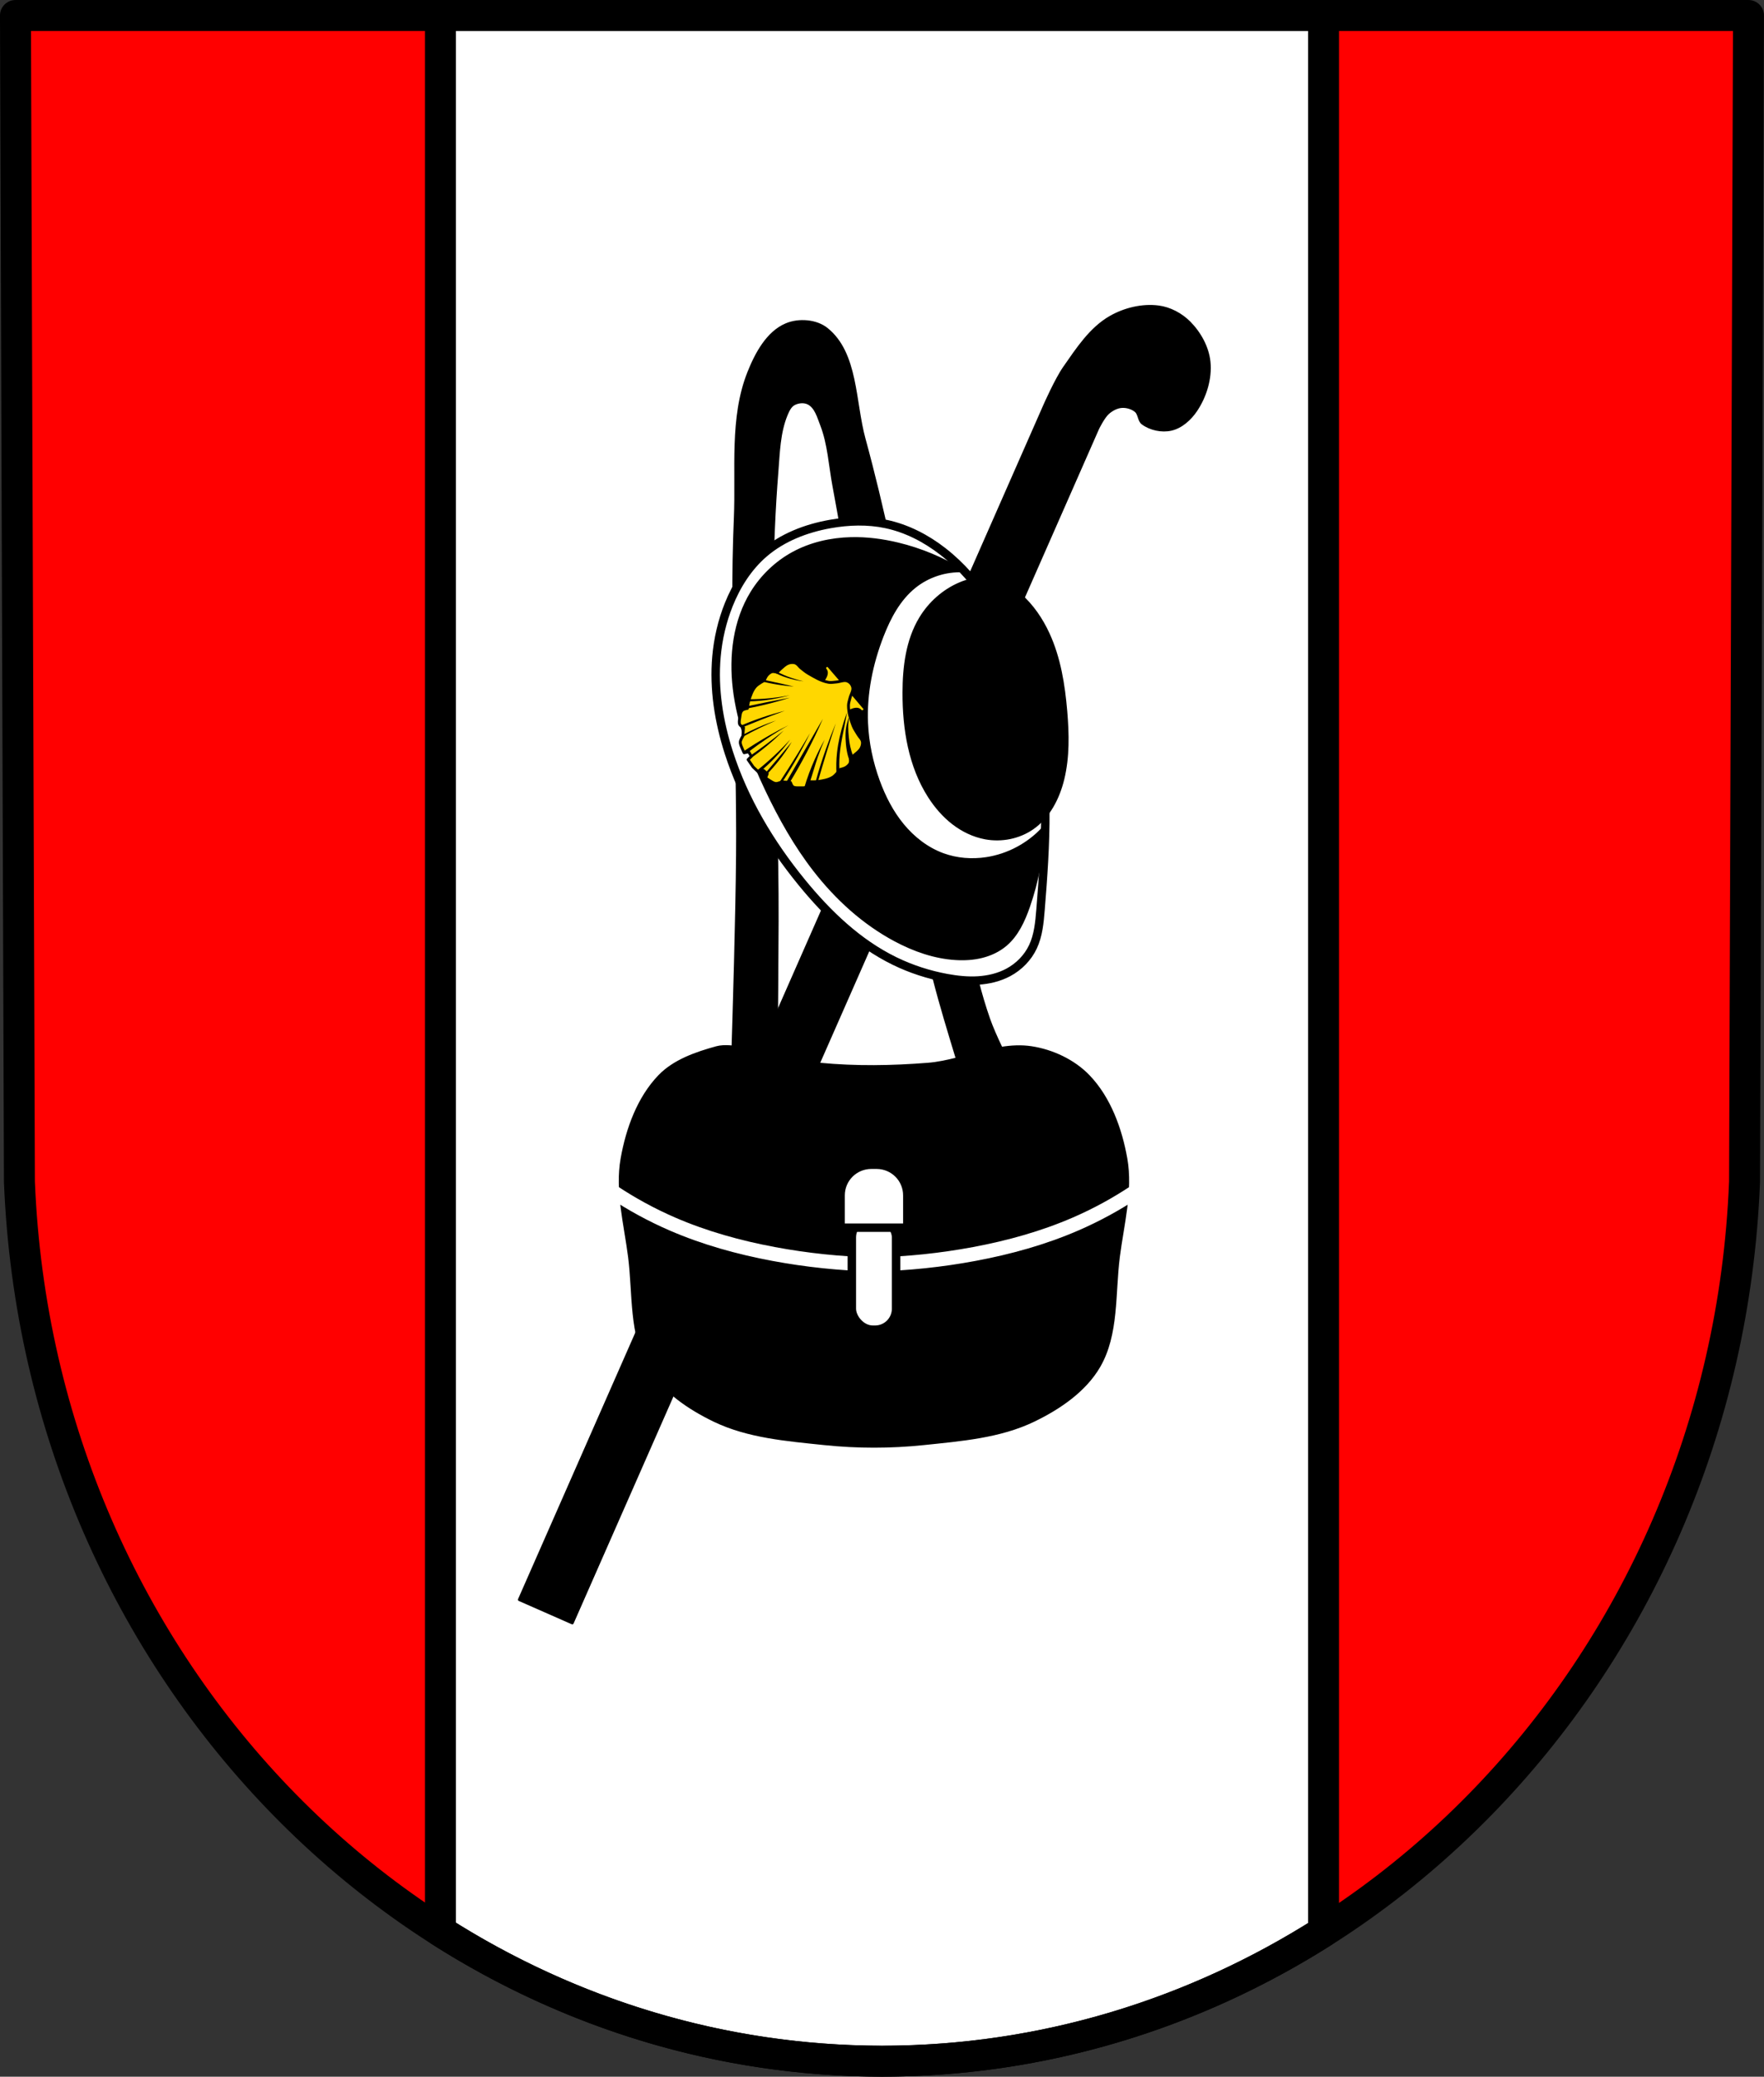 <?xml version="1.0" encoding="UTF-8" standalone="no"?>
<svg
   xmlns:dc="http://purl.org/dc/elements/1.1/"
   xmlns:cc="http://creativecommons.org/ns#"
   xmlns:rdf="http://www.w3.org/1999/02/22-rdf-syntax-ns#"
   xmlns:svg="http://www.w3.org/2000/svg"
   xmlns="http://www.w3.org/2000/svg"
   xmlns:sodipodi="http://sodipodi.sourceforge.net/DTD/sodipodi-0.dtd"
   xmlns:inkscape="http://www.inkscape.org/namespaces/inkscape"
   version="1.1"
   viewBox="0 0 627 738"
   id="svg2"
   inkscape:version="0.48.4 r9939"
   width="100%"
   height="100%"
   sodipodi:docname="result(7).svg">
  <rect x="0" y="0" width="627" height="738" fill="#333333" stroke="none"/>
  <defs
     id="defs44" />
  <sodipodi:namedview
     pagecolor="#ffffff"
     bordercolor="#666666"
     borderopacity="1"
     objecttolerance="10"
     gridtolerance="10"
     guidetolerance="10"
     inkscape:pageopacity="0"
     inkscape:pageshadow="2"
     inkscape:window-width="640"
     inkscape:window-height="480"
     id="namedview42"
     showgrid="false"
     inkscape:zoom="0.3197832"
     inkscape:cx="313.5"
     inkscape:cy="369"
     inkscape:window-x="0"
     inkscape:window-y="0"
     inkscape:window-maximized="0"
     inkscape:current-layer="svg2" />
  <path
     d="m621.49 5.506-1.408 414.46c-6.856 174.34-142.31 312.42-306.59 312.52-164.12-0.214-299.63-138.34-306.59-312.52l-1.408-414.46h307.99z"
     fill="#f00"
     id="path6" />
  <path
     transform="translate(0 -3.1437e-5)"
     d="m156.56 5.5v680.81c46.016 29.262 99.743 46.113 156.94 46.188 57.216-0.035 110.93-16.851 156.94-46.062v-680.94h-156.94-156.94z"
     fill="#fff"
     stroke="#000"
     stroke-linecap="round"
     stroke-linejoin="round"
     stroke-width="11"
     id="path8" />
  <path
     d="m411.82 109.07c-5.8-0.761-12.088 0.762-17.161 3.675-7.026 4.034-11.736 11.318-16.376 17.959-2.854 4.085-6.908 13.259-6.908 13.259l-186.78 424.51 18.821 8.281 186.78-424.51s2.002-4.121 3.696-5.569c1.341-1.146 3.05-2.085 4.81-2.203 1.738-0.116 3.643 0.429 4.997 1.524 1.312 1.061 1.099 3.424 2.457 4.427 2.775 2.048 6.761 2.897 10.123 2.132 3.614-0.822 6.755-3.693 8.818-6.772 3.301-4.928 5.249-11.273 4.654-17.174-0.523-5.186-3.348-10.274-7.022-13.971-2.878-2.896-6.862-5.037-10.91-5.569z"
     stroke="#000"
     stroke-dashoffset="3.118"
     stroke-linecap="round"
     stroke-linejoin="round"
     id="path10" />
  <path
     d="m621.49 5.506-1.408 414.46c-6.856 174.34-142.31 312.42-306.59 312.52-164.12-0.214-299.63-138.34-306.59-312.52l-1.408-414.46h307.99z"
     fill="none"
     stroke="#000"
     stroke-linecap="round"
     stroke-linejoin="round"
     stroke-width="11"
     id="path12" />
  <path
     d="m279.47 115.37c-6.655 2.801-10.679 10.352-13.344 17.062-6.389 16.091-4.04 34.422-4.781 51.719-1.707 39.839 1.116 79.751 0.781 119.62-0.191 22.766-1.233 56.555-1.594 68.281-0.418-0.035-0.83-0.069-1.25-0.094-1.533-0.089-3.113-0.064-4.594 0.344-7.285 2.007-15.037 4.685-20.281 10.125-7.448 7.726-11.442 18.746-13.312 29.312-2.036 11.501 1.187 23.351 2.656 34.938 1.658 13.069 0.301 27.527 6.938 38.906 5.054 8.666 14.153 14.826 23.188 19.188 12.023 5.804 25.909 6.894 39.188 8.281 11.666 1.219 23.522 1.22 35.188 0 13.268-1.388 27.143-2.48 39.156-8.281 9.034-4.362 18.133-10.521 23.188-19.188 6.637-11.379 5.28-25.838 6.938-38.906 1.47-11.587 4.692-23.437 2.656-34.938-1.871-10.567-5.867-21.584-13.312-29.312-5.236-5.435-12.791-8.978-20.25-10.125-3.593-0.553-7.171-0.352-10.75 0.219-1.767-3.701-3.421-7.44-4.438-10.344-6.268-17.9-8.738-36.914-12.812-55.438-11.026-50.126-17.933-101.22-31.478-150.72-3.63-13.267-2.578-30.449-13.303-39.06-3.759-3.018-9.931-3.464-14.375-1.594zm7.967 27.972c2.594 1.41 3.496 4.838 4.565 7.591 2.675 6.889 3.019 14.47 4.387 21.732 4.628 24.562 8.035 49.35 12.925 73.861 6.771 33.941 14.124 67.787 22.719 101.31 2.45 9.558 5.308 18.837 8.219 28.438-3.455 0.873-6.921 1.63-10.406 1.906-12.752 1.012-25.642 1.219-38.375 0-5.259-0.503-10.415-1.822-15.562-3.125 0.139-14.964 0.291-31.687 0.344-47.531 0.177-53.25-4.358-106.67-0.094-159.75 0.552-6.869 0.682-14.037 3.312-20.406 0.604-1.462 1.371-3.109 2.765-3.855 1.53-0.818 3.677-1.002 5.201-0.173z"
     stroke="#000"
     stroke-width="1px"
     id="path14" />
  <path
     d="m310.65 449.35c-11.98-0.277-23.937-1.526-35.715-3.731-12.322-2.307-24.482-5.672-35.982-10.661-7.34-3.185-14.396-7.025-21.056-11.461"
     fill="none"
     stroke="#fff"
     stroke-linecap="round"
     stroke-width="5"
     id="path16" />
  <path
     d="m310.65 449.35c11.98-0.277 23.937-1.526 35.715-3.731 12.322-2.307 24.482-5.672 35.982-10.661 7.34-3.185 14.396-7.025 21.056-11.461"
     fill="none"
     stroke="#fff"
     stroke-linecap="round"
     stroke-width="5"
     id="path18" />
  <rect
     x="302.78"
     y="432.29"
     width="15.725"
     height="40.246"
     rx="7.463"
     ry="7.463"
     fill="#fff"
     stroke="#000"
     stroke-dashoffset="3.118"
     stroke-linecap="round"
     stroke-linejoin="round"
     stroke-width="3"
     id="rect20" />
  <path
     d="m309.72 413.91c-6.054 0-10.938 4.852-10.938 10.906v11.469h23.719v-11.469c0-6.054-4.883-10.906-10.938-10.906h-1.844z"
     fill="#fff"
     stroke="#000"
     stroke-dashoffset="3.118"
     stroke-linecap="round"
     stroke-linejoin="round"
     stroke-width="3"
     id="path22" />
  <path
     d="m362.77 237.09c-5.833-15.67-14.422-30.829-27.617-41.099-5.955-4.635-12.825-8.208-20.208-9.769-6.521-1.379-13.309-1.167-19.871 0-8.565 1.523-16.989 4.76-23.576 10.443-5.619 4.848-9.7 11.304-12.461 18.191-2.37 5.911-3.817 12.184-4.378 18.528-1.015 11.467 0.86 23.064 4.378 34.025 5.425 16.901 14.708 32.402 25.933 46.152 9.191 11.258 19.944 21.588 33.006 27.961 5.857 2.858 12.114 4.884 18.524 6.064 3.674 0.676 7.418 1.077 11.147 0.848s7.451-1.105 10.744-2.869c3.774-2.021 6.931-5.224 8.757-9.096 1.918-4.067 2.329-8.657 2.694-13.138 1.9-23.277 3.329-47-2.021-69.734-1.319-5.605-3.043-11.111-5.052-16.507"
     fill="#fff"
     stroke="#000"
     stroke-linecap="round"
     stroke-width="3"
     id="path24" />
  <path
     d="m342.22 202.9c-7.106-4.379-14.907-7.628-23.021-9.588-5.477-1.323-11.113-2.062-16.746-1.924-7.149 0.176-14.322 1.802-20.597 5.23-5.982 3.268-11.063 8.148-14.634 13.955-6.18 10.049-7.656 22.446-6.258 34.16 1.497 12.549 6.069 24.538 11.491 35.954 4.774 10.053 10.263 19.817 17.093 28.604 7.806 10.042 17.418 18.8 28.639 24.789 6.692 3.572 14.019 6.161 21.592 6.605 3.116 0.183 6.27-2e-3 9.296-0.766 3.026-0.764 5.926-2.122 8.315-4.132 4.105-3.453 6.435-8.551 8.201-13.617 3.118-8.947 4.881-18.363 5.212-27.832-5.261 5.732-12.517 9.598-20.209 10.766-5.132 0.78-10.468 0.373-15.348-1.395-5.64-2.043-10.548-5.855-14.368-10.481-3.82-4.626-6.594-10.047-8.654-15.681-2.414-6.601-3.882-13.559-4.186-20.581-0.459-10.581 1.733-21.179 5.581-31.046 2.561-6.566 6.007-13.039 11.511-17.441 4.782-3.826 10.974-5.847 17.093-5.581"
     stroke="#000"
     stroke-width="1px"
     id="path26" />
  <path
     d="m350.94 205.69c-3.325-0.341-6.692 0.434-9.767 1.744-5.779 2.462-10.693 6.84-13.953 12.209-4.76 7.838-5.908 17.341-5.93 26.511-0.031 12.869 2.101 26.156 9.069 36.976 2.292 3.559 5.096 6.816 8.449 9.4 3.353 2.584 7.271 4.483 11.434 5.251 5.755 1.061 11.94-0.146 16.744-3.488 5.742-3.994 9.163-10.645 10.814-17.441 1.904-7.839 1.727-16.031 1.046-24.069-0.799-9.436-2.319-18.956-6.279-27.557-2.42-5.257-5.764-10.138-10.116-13.953-3.259-2.857-7.2-5.139-11.511-5.581"
     stroke="#000"
     stroke-width="1px"
     id="path28" />
  <g
     transform="matrix(1.543 .014 -.014 1.543 961.71 -138.7)"
     id="g30">
    <path
       d="m-433.15 252.8c0.595-0.684 1.151-1.394 1.661-2.124 0.278-0.397 0.546-0.807 0.706-1.231 0.08-0.212 0.132-0.426 0.14-0.63 9e-3 -0.204-0.026-0.397-0.114-0.556-0.063-0.115-0.153-0.21-0.218-0.324-0.032-0.057-0.058-0.119-0.071-0.187s-0.01-0.144 0.013-0.22c0.035-0.119 0.121-0.238 0.231-0.323 0.11-0.085 0.242-0.135 0.361-0.138 0.119-3e-3 0.223 0.041 0.284 0.121l4.206 4.789 4.157 4.831c0.07 0.071 0.1 0.18 0.08 0.298-0.019 0.117-0.088 0.241-0.187 0.338-0.1 0.097-0.229 0.165-0.352 0.184-0.079 0.012-0.154 3e-3 -0.22-0.018-0.066-0.022-0.123-0.056-0.175-0.096-0.104-0.08-0.186-0.182-0.29-0.261-0.145-0.109-0.331-0.17-0.534-0.19-0.203-0.02-0.422 2e-3 -0.643 0.051-0.442 0.099-0.885 0.308-1.317 0.528-0.794 0.404-1.574 0.856-2.334 1.35l-2.692-3.096z"
       fill="#ffd700"
       stroke="#000"
       stroke-linecap="round"
       stroke-linejoin="round"
       stroke-width=".648"
       id="path32" />
    <path
       d="m-425.9 250.57c-0.694-0.232-1.644 0.213-2.458 0.283-0.579 0.049-1.192 0.18-1.722 0.094-1.806-0.292-3.269-1.208-4.738-2.034-0.581-0.327-1.075-0.758-1.601-1.15-0.556-0.414-0.87-1.119-1.642-1.268-0.459-0.089-1.061-0.043-1.641 0.246-0.859 0.428-2.298 1.993-2.298 1.993s-0.797-0.247-1.24-0.105c-0.401 0.129-0.783 0.465-1.072 0.801-0.309 0.359-0.631 1.206-0.631 1.206s-1.493 0.806-2.026 1.433c-0.781 0.919-1.117 2.056-1.456 3.106-0.21 0.652-0.345 1.943-0.345 1.943s-0.888 0.131-1.2 0.451c-0.461 0.475-0.448 1.151-0.54 1.718-0.085 0.522-0.195 1.095-7e-3 1.518 0.159 0.357 0.899 0.73 0.899 0.73l-0.147 1.967s-0.523 0.858-0.566 1.281c-0.065 0.638 0.285 1.141 0.487 1.679 0.116 0.309 0.417 0.887 0.417 0.887l1.031-0.239 0.63 1.03-0.741 0.775 1.169 1.659 1.481 1.389 0.871-0.625 0.932 0.767-0.38 0.987s0.53 0.378 0.82 0.536c0.505 0.276 0.955 0.692 1.596 0.717 0.425 0.017 1.347-0.383 1.347-0.383l1.969 0.129s0.266 0.785 0.597 0.992c0.393 0.245 0.975 0.216 1.504 0.204 0.575-0.012 1.242 0.095 1.777-0.296 0.36-0.263 0.614-1.125 0.614-1.125s1.297 0.046 1.972-0.071c1.087-0.189 2.26-0.364 3.278-1.01 0.695-0.441 1.701-1.807 1.701-1.807s0.884-0.201 1.282-0.457c0.373-0.24 0.758-0.571 0.942-0.951 0.203-0.419 0.069-1.243 0.069-1.243s1.75-1.207 2.294-1.998c0.367-0.534 0.496-1.124 0.472-1.591-0.041-0.785-0.684-1.202-1.028-1.802-0.39-0.682-0.883-1.297-1.174-2.043-0.567-1.451-1.088-2.978-1.096-4.678-3e-3 -0.539 0.204-1.126 0.333-1.692 0.182-0.796 0.755-1.675 0.622-2.394-0.133-0.719-0.66-1.326-1.354-1.558z"
       fill="#ffd700"
       fill-rule="evenodd"
       stroke="#000"
       stroke-linecap="round"
       stroke-linejoin="round"
       stroke-width=".648"
       id="path34" />
    <path
       d="m-425.24 258.63c-0.786 2.037-0.939 3.352-0.852 5.286 0.072 1.597 0.361 3.779 1.025 5.095l0.675-1.322c-0.486-1.272-0.804-2.639-0.948-4.069-0.185-1.839-0.292-3.021 0.099-4.991m-0.568-0.798c-0.271 0.738-0.521 1.477-0.749 2.217-0.733 2.376-1.242 4.756-1.475 7.087-0.165 1.653-0.19 3.28-0.075 4.86l0.656-0.962c-0.085-1.506-0.036-3.056 0.146-4.628 0.218-1.879 0.624-3.784 0.984-5.683 0.183-0.965 0.354-1.93 0.513-2.893m-2.558 2.509c-0.809 1.99-1.558 3.987-2.246 5.987-0.862 2.508-1.627 5.021-2.293 7.53l0.533-0.041c0.667-2.4 1.358-4.8 2.075-7.2 0.625-2.092 1.268-4.184 1.93-6.277m-2.997-0.976c-1.296 2.285-2.591 4.57-3.885 6.855-1.455 2.568-2.91 5.137-4.364 7.705l0.746 0.185c1.358-2.281 2.637-4.589 3.831-6.917 1.329-2.589 2.555-5.201 3.672-7.828zm-7.688-5.36c-1.486 0.307-2.966 0.545-4.434 0.711-1.641 0.185-3.266 0.281-4.864 0.287l-0.079 0.491c1.677-0.04 3.389-0.209 5.116-0.506 1.414-0.243 2.838-0.571 4.26-0.982m0.051 0.566c-1.664 0.325-3.328 0.662-4.994 1.01-1.577 0.329-3.155 0.669-4.734 1.019l-0.043 0.522c1.934-0.378 3.874-0.833 5.814-1.363 1.319-0.361 2.639-0.757 3.956-1.187m8.093 9.578c-0.801 1.462-1.531 2.943-2.186 4.436-0.967 2.202-1.771 4.429-2.403 6.653l0.641-0.159 0.418-0.472c0.068-0.203 0.135-0.406 0.201-0.609 0.635-1.96 1.151-3.922 1.808-5.882 0.444-1.327 0.953-2.651 1.522-3.967m-3.381-1.479c-0.923 1.612-1.867 3.217-2.831 4.815-1.346 2.232-2.732 4.451-4.156 6.655l0.77-0.235c1.238-1.925 2.402-3.88 3.486-5.856 0.975-1.778 1.886-3.573 2.73-5.38m-5.872-5.073c-1.71 0.444-3.422 0.964-5.126 1.559-1.656 0.578-3.305 1.226-4.941 1.941l0.488 0.337c1.43-0.609 2.864-1.203 4.299-1.781 1.757-0.708 3.517-1.393 5.28-2.055m0.916 3.296c-1.494 0.757-2.974 1.56-4.437 2.408-2.029 1.176-4.024 2.439-5.973 3.78l0.297 0.285 0.925-0.225c1.38-1.077 2.791-2.11 4.229-3.097 1.622-1.112 3.277-2.165 4.96-3.153m-2.822-1.06c-1.401 0.476-2.797 1.024-4.179 1.64-1.206 0.539-2.4 1.129-3.578 1.77l-0.118 0.537c1.333-0.773 2.685-1.5 4.05-2.181 1.264-0.63 2.54-1.22 3.824-1.767m1.716 2.311c-1.312 1.091-2.647 2.155-4.001 3.189-1.165 0.89-2.343 1.758-3.536 2.603l-0.518 1.03c1.481-1.046 2.919-2.164 4.305-3.344 1.299-1.106 2.552-2.268 3.75-3.478m1.529 2.039c-1.173 1.304-2.403 2.567-3.683 3.781-1.253 1.19-2.554 2.333-3.896 3.423l0.569 0.374c1.181-1.001 2.309-2.066 3.372-3.185 1.32-1.39 2.539-2.862 3.637-4.393m0.347 0.568c-0.844 1.027-1.691 2.053-2.54 3.077-1.093 1.319-2.191 2.635-3.292 3.949l0.101 0.564c0.983-1.043 1.912-2.129 2.78-3.249 1.084-1.4 2.072-2.853 2.952-4.341"
       fill-rule="evenodd"
       stroke-width=".191"
       id="path36" />
    <path
       d="m-435.91 250.76c-1.027-0.22-2.026-0.497-2.993-0.829-1.081-0.371-2.119-0.811-3.111-1.318l-0.22 0.382c1.052 0.503 2.171 0.91 3.343 1.217 0.96 0.251 1.956 0.434 2.98 0.548"
       fill-rule="evenodd"
       stroke-width=".151"
       id="path38" />
    <path
       d="m-438.12 251.98c-1.143-0.263-2.291-0.516-3.444-0.76-1.091-0.231-2.187-0.455-3.286-0.669l-0.209 0.419c1.329 0.305 2.689 0.548 4.075 0.729 0.943 0.123 1.897 0.216 2.863 0.281"
       fill-rule="evenodd"
       stroke-width=".151"
       id="path40" />
  </g>
</svg>
